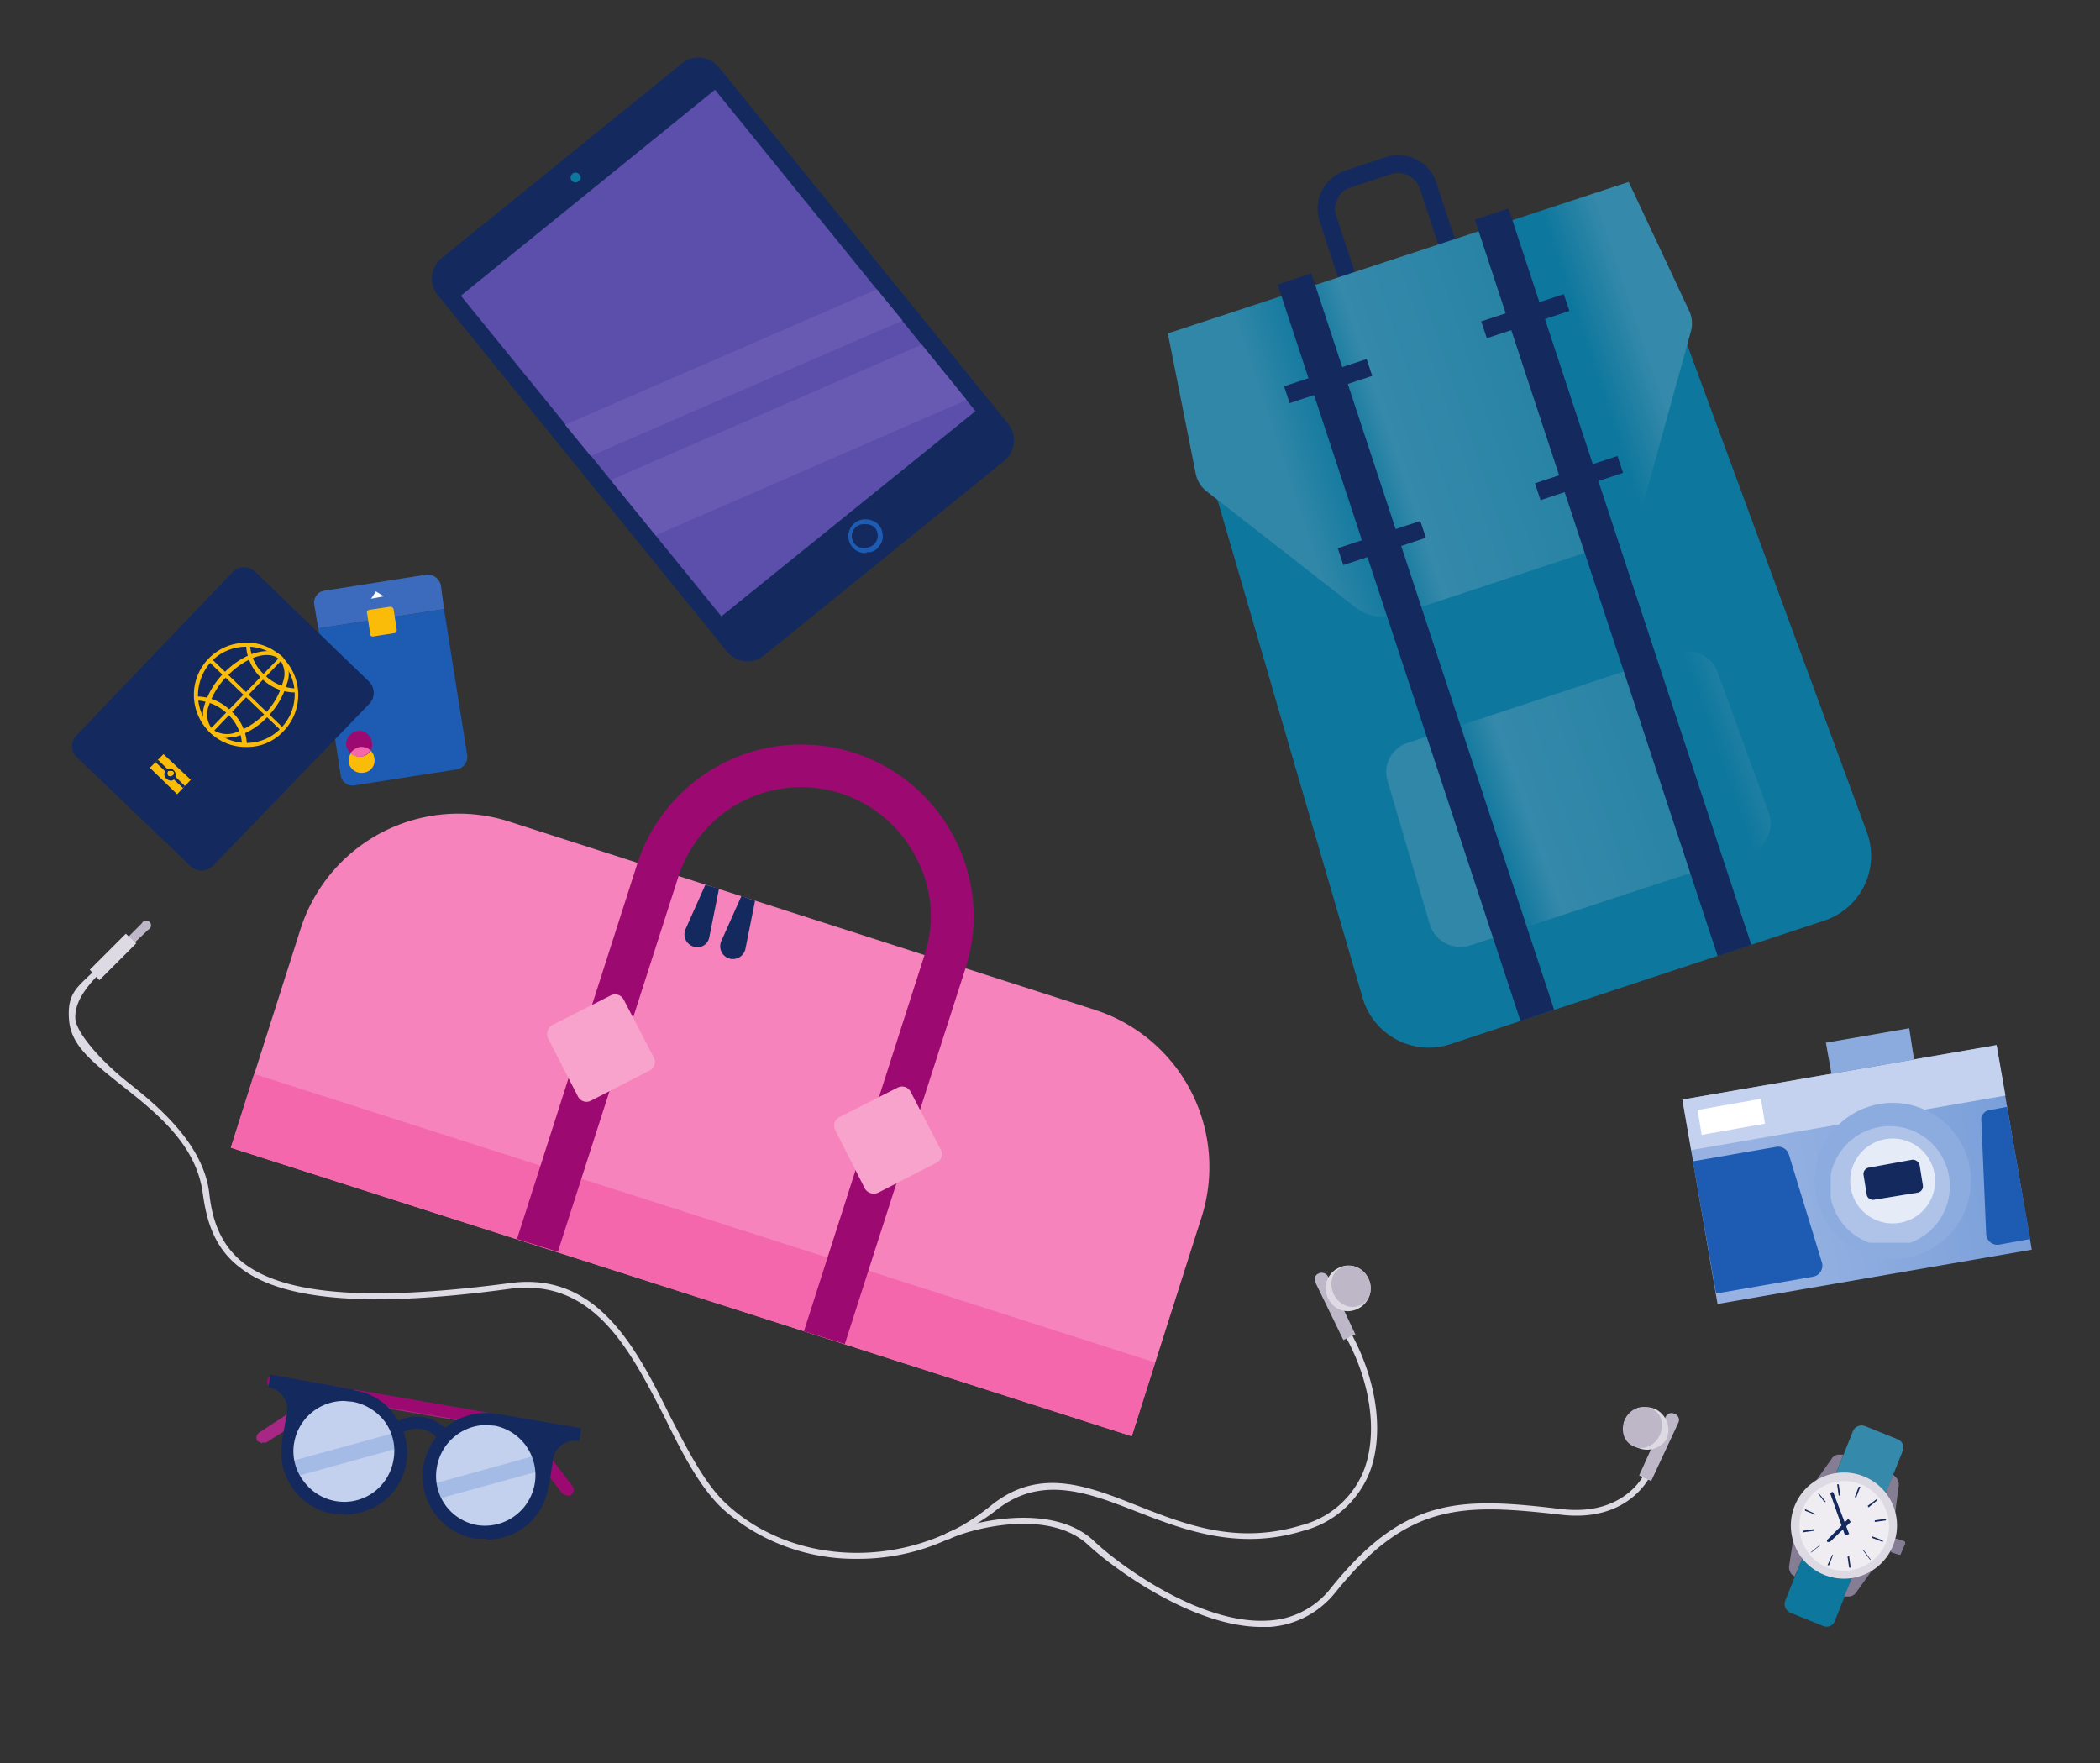 <svg id="Layer_1" data-name="Layer 1" xmlns="http://www.w3.org/2000/svg" xmlns:xlink="http://www.w3.org/1999/xlink" viewBox="0 0 262 220">
  <rect x="0" y="0" width="262" height="220" fill="#333333" stroke="none"/>
  <defs>
    <style>
      .cls-1 {
        fill: none;
      }

      .cls-2 {
        fill: #3c6bbd;
      }

      .cls-3 {
        fill: #1e5cb3;
      }

      .cls-4 {
        fill: #fff;
      }

      .cls-5 {
        fill: #fbbc09;
      }

      .cls-6 {
        fill: #9c0a71;
      }

      .cls-7 {
        fill: #f467ad;
      }

      .cls-8 {
        fill: #bdb7c8;
      }

      .cls-9 {
        fill: #a82684;
      }

      .cls-10 {
        fill: #c3d0ee;
      }

      .cls-11 {
        fill: #a4bbe5;
      }

      .cls-12 {
        fill: #142a5e;
      }

      .cls-13 {
        fill: #f683bb;
      }

      .cls-14 {
        fill: #f8a3cc;
      }

      .cls-15 {
        fill: #dddae3;
      }

      .cls-16 {
        clip-path: url(#clip-path);
      }

      .cls-17 {
        clip-path: url(#clip-path-2);
      }

      .cls-18 {
        fill: url(#linear-gradient);
      }

      .cls-19 {
        fill: #c5d2ef;
      }

      .cls-20 {
        fill: #8baade;
      }

      .cls-21 {
        clip-path: url(#clip-path-3);
      }

      .cls-22 {
        clip-path: url(#clip-path-4);
      }

      .cls-23 {
        fill: url(#linear-gradient-2);
      }

      .cls-24 {
        clip-path: url(#clip-path-5);
      }

      .cls-25 {
        clip-path: url(#clip-path-6);
      }

      .cls-26 {
        fill: url(#linear-gradient-3);
      }

      .cls-27 {
        clip-path: url(#clip-path-7);
      }

      .cls-28 {
        clip-path: url(#clip-path-8);
      }

      .cls-29 {
        fill: url(#linear-gradient-4);
      }

      .cls-30 {
        fill: #0e779d;
      }

      .cls-31 {
        clip-path: url(#clip-path-9);
      }

      .cls-32 {
        clip-path: url(#clip-path-10);
      }

      .cls-33 {
        fill: url(#linear-gradient-5);
      }

      .cls-34 {
        clip-path: url(#clip-path-11);
      }

      .cls-35 {
        clip-path: url(#clip-path-12);
      }

      .cls-36 {
        fill: url(#linear-gradient-6);
      }

      .cls-37 {
        clip-path: url(#clip-path-13);
      }

      .cls-38 {
        clip-path: url(#clip-path-14);
      }

      .cls-39 {
        fill: url(#linear-gradient-7);
      }

      .cls-40 {
        fill: #857d94;
      }

      .cls-41 {
        fill: #efedf1;
      }

      .cls-42 {
        fill: #fbc018;
      }

      .cls-43 {
        fill: #5c4fab;
      }

      .cls-44 {
        fill: #6859b2;
      }
    </style>
    <clipPath id="clip-path">
      <rect class="cls-1" x="209.6" y="130.1" width="44.1" height="32.9"/>
    </clipPath>
    <clipPath id="clip-path-2">
      <rect class="cls-1" x="211.8" y="133.6" width="39.8" height="25.98" transform="translate(-21.6 41.5) rotate(-9.8)"/>
    </clipPath>
    <linearGradient id="linear-gradient" x1="-992.55" y1="4650.08" x2="-992.22" y2="4650.08" gradientTransform="matrix(119.17, -20.57, -20.57, -119.13, 214157.52, 533699.52)" gradientUnits="userSpaceOnUse">
      <stop offset="0" stop-color="#97b2e2"/>
      <stop offset="0.94" stop-color="#759cd8"/>
      <stop offset="1" stop-color="#759cd8"/>
    </linearGradient>
    <clipPath id="clip-path-3">
      <rect class="cls-1" x="226.4" y="137.3" width="19.7" height="20.07"/>
    </clipPath>
    <clipPath id="clip-path-4">
      <path class="cls-1" d="M245.8,148.7a9.7,9.7,0,0,0-19.3-2.7,9.7,9.7,0,1,0,19.3,2.7Z"/>
    </clipPath>
    <linearGradient id="linear-gradient-2" x1="-1004.6" y1="4684.58" x2="-1004.27" y2="4684.58" gradientTransform="matrix(58.48, 8.13, 8.13, -58.46, 20864.25, 282164.85)" gradientUnits="userSpaceOnUse">
      <stop offset="0" stop-color="#98b3e2"/>
      <stop offset="1" stop-color="#8cabdf"/>
    </linearGradient>
    <clipPath id="clip-path-5">
      <rect class="cls-1" x="228.4" y="139.6" width="15.5" height="15.46"/>
    </clipPath>
    <clipPath id="clip-path-6">
      <path class="cls-1" d="M242.6,151.1a7.5,7.5,0,0,0-12.9-7.5,7.5,7.5,0,1,0,12.9,7.5Z"/>
    </clipPath>
    <linearGradient id="linear-gradient-3" x1="-1037.3" y1="4695.67" x2="-1036.97" y2="4695.67" gradientTransform="matrix(39.51, 22.77, 22.78, -39.5, -65747.45, 209255.77)" gradientUnits="userSpaceOnUse">
      <stop offset="0" stop-color="#afc3e8"/>
      <stop offset="0.17" stop-color="#afc3e8"/>
      <stop offset="0.96" stop-color="#a3bae5"/>
      <stop offset="1" stop-color="#a3bae5"/>
    </linearGradient>
    <clipPath id="clip-path-7">
      <rect class="cls-1" x="230.7" y="141.9" width="10.9" height="10.86"/>
    </clipPath>
    <clipPath id="clip-path-8">
      <path class="cls-1" d="M233.1,151.7a5.3,5.3,0,1,0-1.3-7.4A5.3,5.3,0,0,0,233.1,151.7Z"/>
    </clipPath>
    <linearGradient id="linear-gradient-4" x1="-1103.68" y1="4557.14" x2="-1103.35" y2="4557.14" gradientTransform="matrix(-18.59, 26.34, 26.35, 18.59, -140373.27, -55486.43)" gradientUnits="userSpaceOnUse">
      <stop offset="0" stop-color="#e6ebf8"/>
      <stop offset="0.06" stop-color="#e6ebf8"/>
      <stop offset="0.97" stop-color="#d2dcf2"/>
      <stop offset="1" stop-color="#d2dcf2"/>
    </linearGradient>
    <clipPath id="clip-path-9">
      <rect class="cls-1" x="172.7" y="81" width="48.4" height="37.17"/>
    </clipPath>
    <clipPath id="clip-path-10">
      <path class="cls-1" d="M209.5,81.5,175.6,92.7a3.8,3.8,0,0,0-2.5,4.7l5.3,18a4,4,0,0,0,4.9,2.6l35-11.5a4,4,0,0,0,2.4-5l-6.4-17.6A3.8,3.8,0,0,0,209.5,81.5Z"/>
    </clipPath>
    <linearGradient id="linear-gradient-5" x1="-983.67" y1="4643.97" x2="-983.34" y2="4643.97" gradientTransform="matrix(127.88, -44.02, -44.03, -127.84, 330447.59, 550482.28)" gradientUnits="userSpaceOnUse">
      <stop offset="0" stop-color="#3087a8"/>
      <stop offset="0.06" stop-color="#3087a8"/>
      <stop offset="0.14" stop-color="#0e779d"/>
      <stop offset="0.26" stop-color="#3589aa"/>
      <stop offset="0.67" stop-color="#2883a5"/>
      <stop offset="0.71" stop-color="#0e779d"/>
      <stop offset="0.82" stop-color="#0e779d"/>
      <stop offset="1" stop-color="#3589aa"/>
    </linearGradient>
    <clipPath id="clip-path-11">
      <rect class="cls-1" x="145.7" y="22.5" width="65.5" height="54.61"/>
    </clipPath>
    <clipPath id="clip-path-12">
      <path class="cls-1" d="M203.2,22.7,145.7,41.6l3.5,17.6a3.7,3.7,0,0,0,1.2,2L169,75.7a5.8,5.8,0,0,0,5.4,1L201,67.9a5.8,5.8,0,0,0,3.7-3.9L211,41.2a3.7,3.7,0,0,0-.2-2.3Z"/>
    </clipPath>
    <linearGradient id="linear-gradient-6" x1="-988.95" y1="4635.6" x2="-988.62" y2="4635.6" gradientTransform="matrix(186.45, -64.18, -64.2, -186.39, 482150.45, 800639.43)" gradientUnits="userSpaceOnUse">
      <stop offset="0" stop-color="#3087a8"/>
      <stop offset="0.11" stop-color="#3087a8"/>
      <stop offset="0.24" stop-color="#0e779d"/>
      <stop offset="0.32" stop-color="#3589aa"/>
      <stop offset="0.61" stop-color="#2883a5"/>
      <stop offset="0.64" stop-color="#0e779d"/>
      <stop offset="0.73" stop-color="#0e779d"/>
      <stop offset="0.84" stop-color="#3589aa"/>
      <stop offset="1" stop-color="#3589aa"/>
    </linearGradient>
    <clipPath id="clip-path-13">
      <rect class="cls-1" x="222.4" y="177.8" width="15.1" height="25.33"/>
    </clipPath>
    <clipPath id="clip-path-14">
      <path class="cls-1" d="M236.8,179.6l-4.2-1.7a1.2,1.2,0,0,0-1.4.6l-8.5,21.3a1.2,1.2,0,0,0,.6,1.4l4.2,1.7a1.1,1.1,0,0,0,1.4-.6l8.5-21.3A1.1,1.1,0,0,0,236.8,179.6Z"/>
    </clipPath>
    <linearGradient id="linear-gradient-7" x1="-959.24" y1="4643.36" x2="-958.92" y2="4643.36" gradientTransform="matrix(44.41, -63.4, -63.42, -44.39, 337306.76, 145520.42)" gradientUnits="userSpaceOnUse">
      <stop offset="0" stop-color="#378aaa"/>
      <stop offset="0.01" stop-color="#378aaa"/>
      <stop offset="0.15" stop-color="#0e779d"/>
      <stop offset="0.56" stop-color="#0e779d"/>
      <stop offset="0.88" stop-color="#0e779d"/>
      <stop offset="1" stop-color="#3589aa"/>
    </linearGradient>
  </defs>
  <g id="surface1">
    <path class="cls-2" d="M55,73a1.7,1.7,0,0,0-1.8-1.3l-12.7,2a1.5,1.5,0,0,0-1.3,1.7l.5,3L55.4,76,55,73"/>
    <path class="cls-3" d="M58.3,94.3,55.4,76,39.7,78.4l2.8,18.3A1.5,1.5,0,0,0,44.2,98L57,96a1.6,1.6,0,0,0,1.3-1.7"/>
    <path class="cls-4" d="M47.9,74.4l-1.6.3.6-.9Z"/>
    <path class="cls-5" d="M46.2,79.2l-.4-2.7c-.1-.2.1-.3.2-.4l2.7-.4c.2,0,.3.1.4.3l.4,2.6c0,.2-.1.4-.3.4l-2.6.4a.3.3,0,0,1-.4-.2"/>
    <path class="cls-5" d="M46.7,94.6a1.6,1.6,0,0,0-1.8-1.4,1.8,1.8,0,0,0-1.4,1.9,1.6,1.6,0,0,0,1.9,1.3,1.5,1.5,0,0,0,1.3-1.8"/>
    <path class="cls-6" d="M46.4,92.6a1.6,1.6,0,0,0-1.8-1.4,1.7,1.7,0,0,0-1.4,1.9,1.8,1.8,0,0,0,1.9,1.3,1.5,1.5,0,0,0,1.3-1.8"/>
    <path class="cls-7" d="M44.9,93.2a2,2,0,0,0-1.2.8,1.8,1.8,0,0,0,1.4.4,1.5,1.5,0,0,0,1.1-.8,1.8,1.8,0,0,0-1.3-.4"/>
    <path class="cls-8" d="M16.6,117.8l1.9-1.8a.6.6,0,1,0-.8-.8l-1.9,1.9.8.7"/>
    <path class="cls-9" d="M32.7,180.1l-.6-.3a.8.8,0,0,1,.3-1.1l8.7-5.7h.6l30.1,5.2a.8.8,0,0,1-.3,1.5l-29.8-5.1L33.2,180h-.5"/>
    <path class="cls-6" d="M70.7,186.6a.7.7,0,0,0,.6-.1.8.8,0,0,0,.1-1.1l-6.3-8.3-.5-.2-30.1-5.2a.8.8,0,1,0-.3,1.5L64,178.3l6.2,8.1.5.2"/>
    <path class="cls-10" d="M49.9,182.2a7.1,7.1,0,1,0-8.1,5.8,7.1,7.1,0,0,0,8.1-5.8"/>
    <path class="cls-10" d="M67.7,185.2a7.1,7.1,0,0,0-13.9-2.4,7.1,7.1,0,1,0,13.9,2.4"/>
    <path class="cls-11" d="M54.2,185.1l.5,1.9,13.1-3.6-.6-1.9-13,3.6"/>
    <path class="cls-11" d="M36.4,182.3l.6,1.9,13-3.6-.5-1.9-13.1,3.6"/>
    <path class="cls-12" d="M42.9,174.8a6.3,6.3,0,0,0-6.2,5.2,6.1,6.1,0,0,0,1.1,4.7,6.3,6.3,0,0,0,4.1,2.6,6.2,6.2,0,0,0,4.7-1.1,6.3,6.3,0,0,0,2.5-4.1,6.2,6.2,0,0,0-1-4.6,6.5,6.5,0,0,0-4.1-2.6Zm0,14.1H41.6a7.8,7.8,0,0,1-6.4-9,7.8,7.8,0,0,1,9.1-6.4,7.2,7.2,0,0,1,5,3.2,7.7,7.7,0,0,1-1.8,10.9,8.6,8.6,0,0,1-4.6,1.4"/>
    <path class="cls-12" d="M60.7,177.8a6.3,6.3,0,0,0-6.2,5.3,6.2,6.2,0,0,0,5.1,7.2,6.3,6.3,0,0,0,2.2-12.4Zm0,14.2H59.4a7.9,7.9,0,1,1,9-6.4,7.7,7.7,0,0,1-7.7,6.5"/>
    <path class="cls-12" d="M54.9,179.8a3.9,3.9,0,0,0-2.3-1.5,4.2,4.2,0,0,0-2.7.6l-.9-1.2a5.2,5.2,0,0,1,3.8-.9,4.9,4.9,0,0,1,3.3,2.1l-1.2.9"/>
    <path class="cls-12" d="M44.3,173.4l-10.6-1.9-.2,1.6a2.8,2.8,0,0,1,2.3,3.2l-.6,3.4,2.8-4c.4-.5,6.3-2.3,6.3-2.3"/>
    <path class="cls-12" d="M62,176.4l10.5,1.8-.2,1.6a2.8,2.8,0,0,0-3.3,2.3l-.5,3.3-1.4-4.7c-.1-.6-5.1-4.3-5.1-4.3"/>
    <path class="cls-13" d="M141.2,179.2l-112.4-36,8.7-27.3a20.7,20.7,0,0,1,26-13.4L136.6,126a20.6,20.6,0,0,1,13.3,25.9l-8.7,27.3"/>
    <path class="cls-7" d="M31.7,134l-2.9,9.2,112.4,36,2.9-9.2L31.7,134"/>
    <path class="cls-6" d="M105.4,167.7l-5.1-1.6,15-46.8a15.5,15.5,0,0,0-1-12.3,16.1,16.1,0,0,0-29.7,2.5l-15,46.7-5.1-1.6,15-46.8a21.5,21.5,0,0,1,39.6-3.2,21.2,21.2,0,0,1,1.3,16.4l-15,46.7"/>
    <path class="cls-14" d="M68.4,129.6l3.7,7.2a1.2,1.2,0,0,0,1.7.5l7.2-3.7a1.2,1.2,0,0,0,.6-1.6l-3.8-7.3a1.2,1.2,0,0,0-1.6-.5l-7.3,3.7a1.3,1.3,0,0,0-.5,1.7"/>
    <path class="cls-14" d="M104.2,141l3.7,7.3a1.3,1.3,0,0,0,1.7.5l7.2-3.7a1.2,1.2,0,0,0,.6-1.6l-3.8-7.3a1.2,1.2,0,0,0-1.6-.5l-7.3,3.7a1.2,1.2,0,0,0-.5,1.6"/>
    <path class="cls-12" d="M86.5,118.1a1.6,1.6,0,0,1-1-2.1l2.5-5.6,1.7.5-1.2,6a1.5,1.5,0,0,1-2,1.2"/>
    <path class="cls-12" d="M91,119.6a1.6,1.6,0,0,1-1-2.2l2.5-5.6,1.7.6-1.2,6a1.6,1.6,0,0,1-2,1.2"/>
    <path class="cls-8" d="M169.1,166.5l-3.4-7.2a.9.9,0,0,0-1.2-.4.8.8,0,0,0-.4,1.1l3.5,7.2,1.5-.7"/>
    <path class="cls-15" d="M170.7,159.5a2.7,2.7,0,0,0-3.7-1.3,2.8,2.8,0,0,0-1.3,3.8,2.7,2.7,0,0,0,3.7,1.3,2.8,2.8,0,0,0,1.3-3.8"/>
    <path class="cls-8" d="M169.6,158.3a2.3,2.3,0,0,0-3.3.9,2.9,2.9,0,0,0,1.2,3.5,2.3,2.3,0,0,0,3.3-.9,2.8,2.8,0,0,0-1.2-3.5"/>
    <path class="cls-15" d="M106.9,194.5a24.9,24.9,0,0,1-16.7-6.2c-2.8-2.6-5-6.8-7.2-11.3-4.4-8.6-8.9-17.5-19.3-16.2-17.6,2.4-28.4,1.5-33.7-2.6-3.5-2.6-4.3-6.4-4.7-9.3-.8-6-5.6-9.9-9.9-13.3s-6.6-5.3-6.8-8.5,1-3.9,3.3-6.1l.5.5c-2.1,2.1-3.1,3.9-3,5.6s3.1,5.2,6.5,7.9,9.4,7.5,10.2,13.8c.3,2.8,1.1,6.3,4.3,8.8,5.2,4,15.8,4.8,33.2,2.5,10.9-1.5,15.8,8.1,20,16.6,2.3,4.4,4.4,8.6,7.2,11.1,7.6,6.9,19.7,7.9,29.3,2.5a29,29,0,0,0,3.6-2.5c6-4.8,12-2.4,18.3.1s12.5,4.8,20.4,2.4a11.5,11.5,0,0,0,7.7-6.7c1.8-4.5,1-10.9-2.1-16.6l.7-.4c3.2,6,4,12.6,2.1,17.3a12.2,12.2,0,0,1-8.2,7.1c-8.1,2.5-14.9-.1-20.8-2.4s-11.9-4.7-17.6-.1a29.2,29.2,0,0,1-3.7,2.4,26.7,26.7,0,0,1-13.6,3.6"/>
    <path class="cls-15" d="M15.7,116.5,11.2,121l1.2,1.3,4.6-4.6-1.3-1.2"/>
    <path class="cls-15" d="M157.4,203c-8.7,0-18.7-7.5-21.6-10.2-5.1-4.8-15.2-1.9-17.5-.7l-.4-.7c2.4-1.3,13.1-4.2,18.5.8,2.9,2.8,13.3,10.6,21.9,10a10.5,10.5,0,0,0,7.7-4c9.3-11.6,16.3-11.4,28.9-9.9,8,.9,10.4-4.6,10.4-4.7l.7.3c0,.1-2.6,6.1-11.2,5.1-12.3-1.4-19.1-1.6-28.2,9.7a11.5,11.5,0,0,1-8.2,4.3h-1"/>
    <path class="cls-8" d="M204.5,184.1l3.3-7.3a.8.8,0,0,1,1.1-.4.8.8,0,0,1,.5,1.1l-3.4,7.3-1.5-.7"/>
    <path class="cls-15" d="M202.7,177.2a3,3,0,0,1,3.8-1.4,2.9,2.9,0,0,1,1.4,3.8,2.9,2.9,0,0,1-5.2-2.4"/>
    <path class="cls-8" d="M203.8,175.9a2.4,2.4,0,0,1,3.3.8,2.9,2.9,0,0,1-1.1,3.6,2.3,2.3,0,0,1-3.3-.9,2.8,2.8,0,0,1,1.1-3.5"/>
    <path class="cls-12" d="M23.8,108.1,9.6,94.5a1.9,1.9,0,0,1,0-2.8L29,71.4a2,2,0,0,1,2.8-.1L46,85a2,2,0,0,1,.1,2.8L26.6,108a2,2,0,0,1-2.8.1"/>
    <path class="cls-5" d="M22.1,99.1l-3.4-3.3,1.7-1.7,3.4,3.2-1.7,1.8"/>
    <path class="cls-12" d="M19.4,95.1l3.4,3.2.3-.2-3.4-3.3-.3.3"/>
    <path class="cls-5" d="M21.7,97a.6.6,0,0,0,0-.8c-.3-.3-.6-.3-.8,0a.5.5,0,0,0,0,.8.6.6,0,0,0,.8,0"/>
    <path class="cls-12" d="M21.3,96.2H21a.5.5,0,0,0,0,.6.5.5,0,0,0,.6-.1.3.3,0,0,0-.1-.5Zm0,1.2a.9.9,0,0,1-.6-.3.8.8,0,0,1-.2-.5,1.4,1.4,0,0,1,.2-.6.8.8,0,0,1,1.1,1.1.5.5,0,0,1-.5.3"/>
    <path class="cls-5" d="M30.7,93.2a6.3,6.3,0,0,1-4.5-1.8l.3-.4a6.3,6.3,0,0,0,4.3,1.7,5.9,5.9,0,0,0,4.3-1.9,6,6,0,0,0-.2-8.5l.3-.3a6.5,6.5,0,0,1,.2,9.2,6.1,6.1,0,0,1-4.5,2h-.2"/>
    <path class="cls-5" d="M26.2,91.4a6.5,6.5,0,0,1,4.4-11.2A6.1,6.1,0,0,1,35.2,82l-.3.3a5.8,5.8,0,0,0-4.3-1.6,6,6,0,0,0-4.2,1.8,6.3,6.3,0,0,0-1.7,4.3A6,6,0,0,0,26.5,91l-.3.4"/>
    <path class="cls-5" d="M26.2,91.4a3.5,3.5,0,0,1-.7-3.4,9.9,9.9,0,0,1,2.4-4c2.5-2.6,5.8-3.5,7.3-2.1l-.3.4c-1.4-1.3-4.3-.3-6.6,2.1A9.5,9.5,0,0,0,26,88.2a2.9,2.9,0,0,0,.5,2.8l-.3.4"/>
    <path class="cls-5" d="M28.1,92.1a2.9,2.9,0,0,1-1.9-.7l.3-.4a3.1,3.1,0,0,0,2.9.4A10.2,10.2,0,0,0,33.1,89a9.1,9.1,0,0,0,2.2-3.9,2.9,2.9,0,0,0-.4-2.8l.3-.4a3.3,3.3,0,0,1,.6,3.4,9.7,9.7,0,0,1-2.3,4,8.9,8.9,0,0,1-4,2.6l-1.4.2"/>
    <path class="cls-5" d="M26.5,91.4l-.3-.4,8.7-9,.3.3-8.7,9.1"/>
    <path class="cls-5" d="M35,91.1l-8.9-8.5.4-.3,8.8,8.5-.3.3"/>
    <path class="cls-5" d="M36.8,86.4a5.9,5.9,0,0,1-4.2-1.8,6,6,0,0,1-1.9-4.2h.5A5.3,5.3,0,0,0,33,84.2a5.8,5.8,0,0,0,4,1.7v.5h-.2"/>
    <path class="cls-5" d="M30.7,93h-.5a5.5,5.5,0,0,0-1.8-3.9,5.9,5.9,0,0,0-3.9-1.7v-.5a6.1,6.1,0,0,1,4.3,1.8,5.8,5.8,0,0,1,2,4.3"/>
    <g class="cls-16">
      <g class="cls-17">
        <path class="cls-18" d="M253.5,156l-39.2,6.8-4.4-25.6,39.2-6.8,4.4,25.6"/>
      </g>
    </g>
    <path class="cls-19" d="M250.2,136.7,211,143.5l-1.1-6.3,39.2-6.8,1.1,6.3"/>
    <path class="cls-20" d="M238.8,132.2,228.5,134l-.7-3.9,10.4-1.8.6,3.9"/>
    <path class="cls-4" d="M220.2,140.2l-7.9,1.4-.5-3.1,7.9-1.4.5,3.1"/>
    <path class="cls-3" d="M226.2,159.3l-12.1,2.1-2.9-16.5,10.4-1.8a1.4,1.4,0,0,1,1.6,1l4.1,13.4a1.4,1.4,0,0,1-1.1,1.8"/>
    <path class="cls-3" d="M249.4,155.3l3.9-.7-2.9-16.5-2.1.4a1.2,1.2,0,0,0-1.1,1.4l.6,14.1a1.4,1.4,0,0,0,1.6,1.3"/>
    <g class="cls-21">
      <g class="cls-22">
        <path class="cls-23" d="M245.8,148.7a9.7,9.7,0,0,0-19.3-2.7,9.7,9.7,0,1,0,19.3,2.7"/>
      </g>
    </g>
    <g class="cls-24">
      <g class="cls-25">
        <path class="cls-26" d="M242.6,151.1a7.5,7.5,0,0,0-12.9-7.5,7.5,7.5,0,1,0,12.9,7.5"/>
      </g>
    </g>
    <g class="cls-27">
      <g class="cls-28">
        <path class="cls-29" d="M233.1,151.7a5.3,5.3,0,1,0-1.3-7.4,5.3,5.3,0,0,0,1.3,7.4"/>
      </g>
    </g>
    <path class="cls-12" d="M239.3,148.8l-5.5.9a.8.8,0,0,1-.9-.6l-.4-2.5a.8.8,0,0,1,.6-.9l5.5-1a.9.9,0,0,1,.9.7l.4,2.5a.8.8,0,0,1-.6.9"/>
  </g>
  <g>
    <path class="cls-12" d="M173.6,21.7l-5.1,1.7a2.5,2.5,0,0,0-1.6,1.4,2.6,2.6,0,0,0-.2,2.1l4,12.1a5.5,5.5,0,0,0,10.4-3.4l-4-12.2a2.9,2.9,0,0,0-3.5-1.7ZM175.9,45a7.8,7.8,0,0,1-7.3-5.3l-4-12.2a5,5,0,0,1,3.2-6.2l5.1-1.7a5,5,0,0,1,3.8.3,4.8,4.8,0,0,1,2.5,2.9l4,12.1a7.7,7.7,0,0,1-4.9,9.7,6.7,6.7,0,0,1-2.4.4"/>
    <path class="cls-30" d="M227.5,114.9l-46.6,15.4a8.6,8.6,0,0,1-10.9-5.8L148,49l57.7-19,27.2,73.8a8.5,8.5,0,0,1-5.4,11.1"/>
    <g class="cls-31">
      <g class="cls-32">
        <path class="cls-33" d="M209.5,81.5,175.6,92.7a3.8,3.8,0,0,0-2.5,4.7l5.3,18a4,4,0,0,0,4.9,2.6l35-11.5a4,4,0,0,0,2.4-5l-6.4-17.6a3.8,3.8,0,0,0-4.8-2.4"/>
      </g>
    </g>
    <g class="cls-34">
      <g class="cls-35">
        <path class="cls-36" d="M203.2,22.7,145.7,41.6l3.5,17.6a3.7,3.7,0,0,0,1.2,2L169,75.7a5.8,5.8,0,0,0,5.4,1L201,67.9a5.8,5.8,0,0,0,3.7-3.9L211,41.2a3.7,3.7,0,0,0-.2-2.3l-7.6-16.2"/>
      </g>
    </g>
    <path class="cls-12" d="M214.3,119.3,184,27.4l4.2-1.4,30.3,91.9-4.2,1.4"/>
    <path class="cls-12" d="M192.2,62.4l-.7-2.1,10.3-3.4.7,2.1-10.3,3.4"/>
    <path class="cls-12" d="M185.5,42.2l-.7-2.1,10.3-3.4.7,2.1-10.3,3.4"/>
    <path class="cls-12" d="M189.7,127.4,159.4,35.5l4.2-1.4L193.9,126l-4.2,1.4"/>
    <path class="cls-12" d="M167.6,70.5l-.7-2.1L177.2,65l.7,2.1-10.3,3.4"/>
    <path class="cls-12" d="M160.9,50.3l-.7-2.1,10.3-3.4.7,2.1-10.3,3.4"/>
  </g>
  <g class="cls-37">
    <g class="cls-38">
      <path class="cls-39" d="M236.8,179.6l-4.2-1.7a1.2,1.2,0,0,0-1.4.6l-8.5,21.3a1.2,1.2,0,0,0,.6,1.4l4.2,1.7a1.1,1.1,0,0,0,1.4-.6l8.5-21.3a1.1,1.1,0,0,0-.6-1.4"/>
    </g>
  </g>
  <path class="cls-40" d="M237.6,192.3l-.9-.3h-.3l-.5,1.4c-.1.1,0,.2.1.3l.9.3h.2l.6-1.4a.4.4,0,0,0-.1-.3"/>
  <path class="cls-40" d="M228.9,184.2l1.1-2.7h-.5a1,1,0,0,0-.9.4l-2.2,3.1,2.5-.9"/>
  <path class="cls-40" d="M235.1,186.7l1.1-2.7.4.4a1.4,1.4,0,0,1,.3.9l-.5,3.8-1.3-2.4"/>
  <path class="cls-40" d="M225,194.1l-1.1,2.6-.4-.3a1.6,1.6,0,0,1-.3-.9l.6-3.9,1.2,2.5"/>
  <path class="cls-40" d="M231.2,196.5l-1.1,2.7h.6a1.2,1.2,0,0,0,.8-.4l2.3-3.2-2.6.9"/>
  <path class="cls-15" d="M236.2,192.8a6.6,6.6,0,0,0-3.7-8.6,6.6,6.6,0,1,0-4.9,12.3,6.6,6.6,0,0,0,8.6-3.7"/>
  <path class="cls-41" d="M235.3,192.5a5.7,5.7,0,0,0-3.1-7.3,5.6,5.6,0,1,0-4.2,10.4,5.7,5.7,0,0,0,7.3-3.1"/>
  <path class="cls-42" d="M225.2,188.4l1.3.5"/>
  <path class="cls-12" d="M226.5,189l-1.3-.5v-.2l1.3.6h0"/>
  <path class="cls-42" d="M232,185.5l-.5,1.3"/>
  <path class="cls-12" d="M231.6,186.8h-.2l.5-1.3h.2l-.5,1.3"/>
  <path class="cls-42" d="M229.3,185.2l.2,1.4"/>
  <path class="cls-12" d="M229.4,186.6l-.2-1.4h.2l.2,1.4h-.2"/>
  <path class="cls-42" d="M226.8,186.2l.9,1.2"/>
  <path class="cls-12" d="M227.6,187.4l-.8-1.1h.1l.9,1.1h-.2"/>
  <path class="cls-42" d="M224.9,191.1l1.4-.2"/>
  <path class="cls-12" d="M224.9,191.2V191l1.4-.2v.2l-1.4.2"/>
  <path class="cls-42" d="M225.9,193.6l1.2-.9"/>
  <path class="cls-12" d="M226,193.7h-.1l1.1-.9h.1l-1.1.9"/>
  <path class="cls-42" d="M228.1,195.3l.5-1.4"/>
  <path class="cls-12" d="M228.2,195.3H228l.6-1.3h.1l-.5,1.3"/>
  <path class="cls-42" d="M230.8,195.6l-.2-1.4"/>
  <path class="cls-12" d="M230.7,195.6l-.2-1.4h.2l.2,1.4h-.2"/>
  <path class="cls-42" d="M233.3,194.5l-.9-1.1"/>
  <path class="cls-12" d="M233.3,194.6l-.9-1.2h.1l.9,1.2h-.1"/>
  <path class="cls-42" d="M235,192.3l-1.4-.5"/>
  <path class="cls-12" d="M234.9,192.4l-1.3-.5v-.2l1.3.5v.2"/>
  <path class="cls-42" d="M235.3,189.6l-1.4.2"/>
  <path class="cls-12" d="M233.9,189.9v-.2l1.4-.2v.2l-1.4.2"/>
  <path class="cls-42" d="M234.2,187.1l-1.1.9"/>
  <path class="cls-12" d="M233.2,188.1l-.2-.2,1.2-.9v.2l-1.1.9"/>
  <path class="cls-12" d="M230.9,189.9l-.3-.4-2.6,2.6a.2.2,0,0,0,0,.3h.3l2.6-2.5"/>
  <path class="cls-12" d="M230.7,191.4l-.5.2-1.8-5.1c-.1-.1,0-.2.1-.3s.3,0,.3.2l1.9,5"/>
  <path class="cls-12" d="M125.3,57.5l-30,24.3a3.3,3.3,0,0,1-4.6-.5L54.6,36.8a3.3,3.3,0,0,1,.5-4.6l30-24.3a3.3,3.3,0,0,1,4.6.5l36.1,44.5a3.3,3.3,0,0,1-.5,4.6"/>
  <path class="cls-43" d="M121.7,51.3,90,76.9l-32.5-40L89.2,11.2l32.5,40.1"/>
  <path class="cls-44" d="M112.6,40l-3.2-3.9L70.5,53l3.2,3.9L112.6,40"/>
  <path class="cls-44" d="M120.6,49.9,115,43,76.2,59.9l5.6,6.9,38.8-16.9"/>
  <path class="cls-30" d="M72.3,21.8a.6.6,0,0,0-.9-.1.6.6,0,0,0-.1.8.6.6,0,0,0,.9.1.5.5,0,0,0,.1-.8"/>
  <path class="cls-3" d="M108.1,65.4h-.2a1.5,1.5,0,1,0,.4,2.9,1.5,1.5,0,0,0,.7-2.6A1.6,1.6,0,0,0,108.1,65.4Zm0,3.6a2.1,2.1,0,0,1-.3-4.2,2.4,2.4,0,0,1,1.5.4,1.9,1.9,0,0,1,.8,1.4,1.7,1.7,0,0,1-.4,1.5,1.6,1.6,0,0,1-1.3.8h-.3"/>
</svg>
